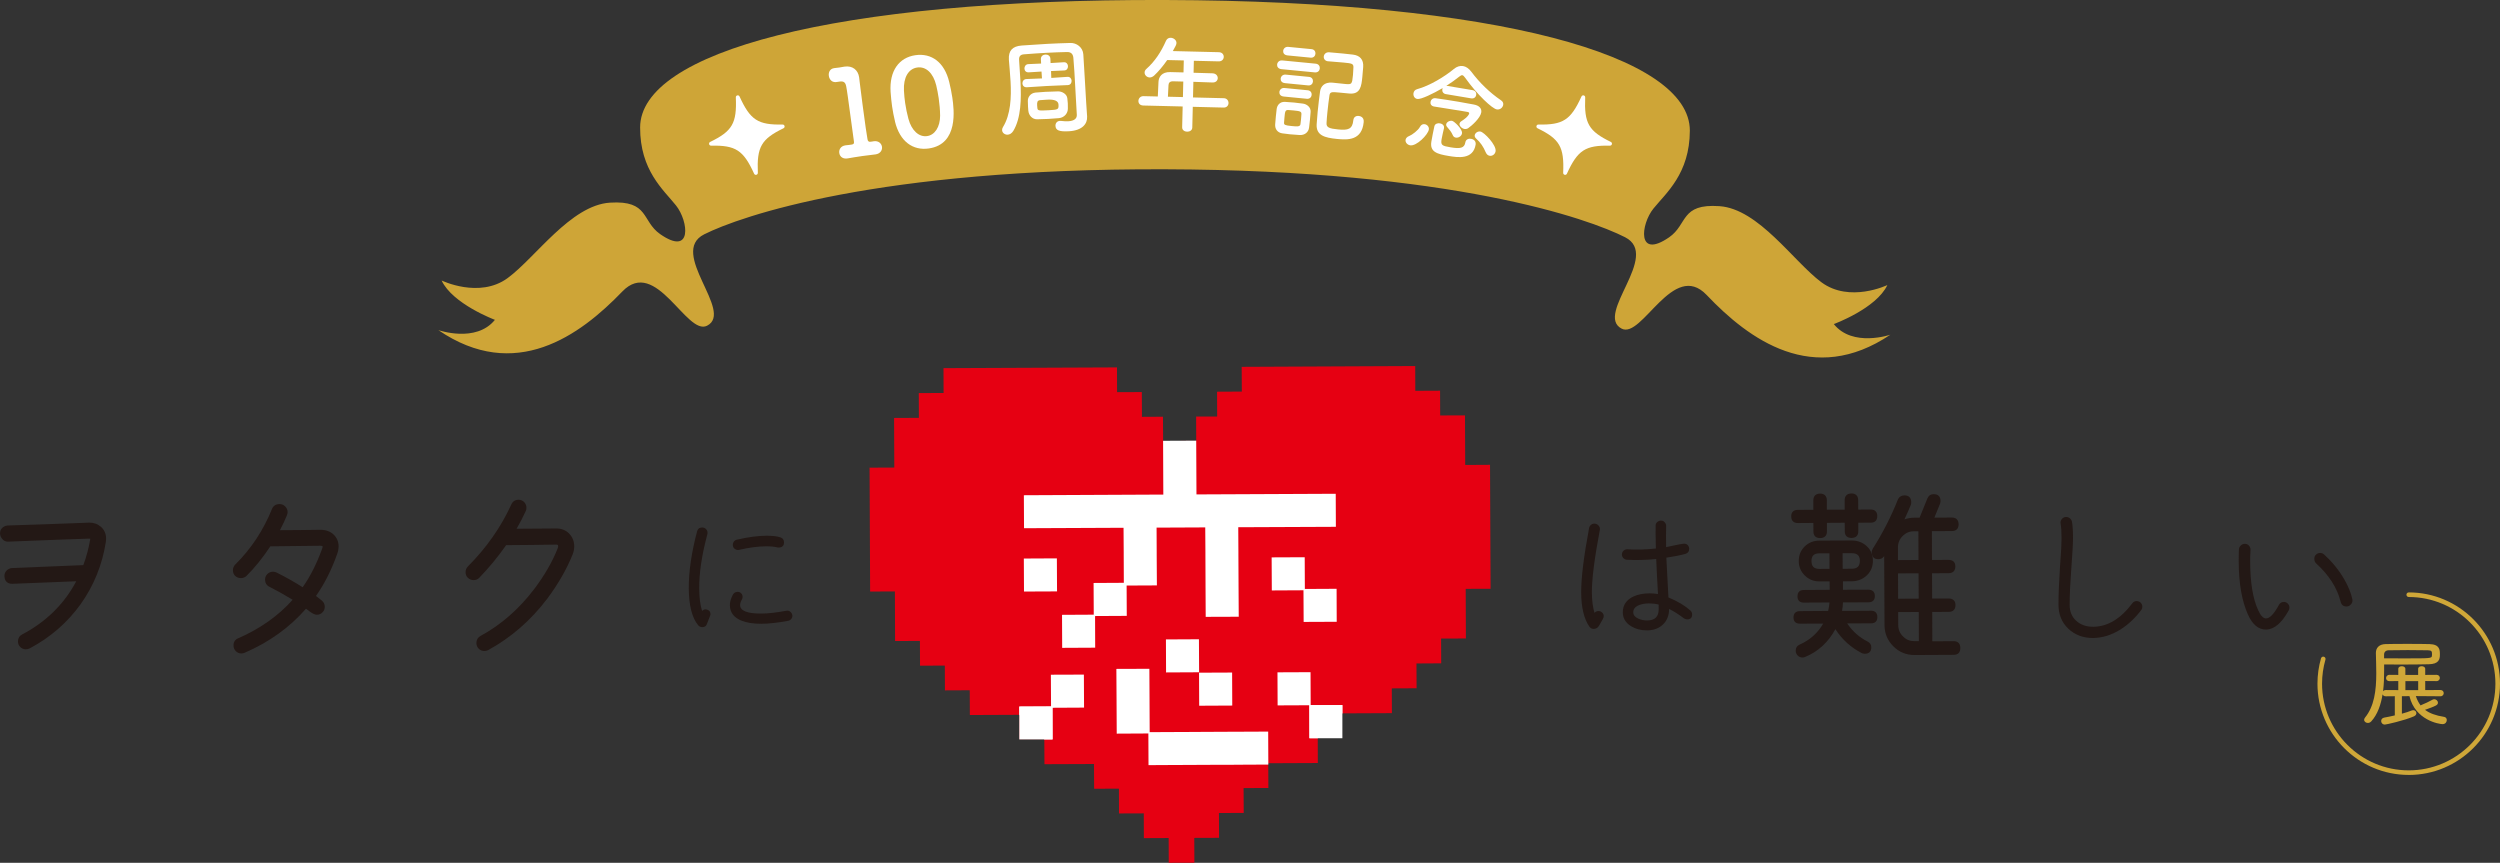<?xml version="1.0" encoding="UTF-8"?>
<svg id="_レイヤー_2" data-name="レイヤー_2" xmlns="http://www.w3.org/2000/svg" viewBox="0 0 891.31 307.62">
  <rect x="0" y="0" width="891.31" height="307.62" fill="#333333" stroke="none"/>
  <defs>
    <style>
      .cls-1 {
        fill-rule: evenodd;
      }

      .cls-1, .cls-2 {
        fill: #fff;
      }

      .cls-3 {
        fill: #231815;
      }

      .cls-4 {
        fill: #cea537;
      }

      .cls-5 {
        fill: #cfa738;
      }

      .cls-6 {
        fill: #e60012;
      }
    </style>
  </defs>
  <g id="_レイヤー_1-2" data-name="レイヤー_1">
    <g>
      <g>
        <path class="cls-4" d="M415.3,60.35c102.52.32,151.21,17.67,164.08,24.23,12.86,6.55-10.98,27.56-1.22,32.59,7.27,3.75,18.33-24.59,30.29-12.01,15.08,15.88,37.99,32.71,65.51,14.17,0,0-13.46,4.61-20.16-3.79,0,0,15.14-5.54,19.09-13.91,0,0-13.47,6.47-23.53-1.01-9.92-7.37-22.33-26.14-36.33-27.12-14.01-.97-11.23,6.48-17.97,11.12-11.59,7.97-10.07-4.69-5.57-10.26,4.5-5.57,12.93-12.42,12.98-27.76C602.55,19.94,534.26.38,415.49,0c-118.77-.38-187.19,18.75-187.27,45.42-.05,15.34,8.33,22.24,12.8,27.84,4.46,5.6,5.9,18.26-5.64,10.22-6.71-4.68-3.88-12.11-17.89-11.23-14.01.89-26.54,19.58-36.5,26.89-10.11,7.41-23.54.86-23.54.86,3.9,8.39,19,14.03,19,14.03-6.75,8.36-20.17,3.66-20.17,3.66,27.39,18.71,50.41,2.02,65.59-13.76,12.03-12.51,22.92,15.9,30.21,12.2,9.79-4.97-13.92-26.12-1.01-32.59,12.9-6.47,61.7-23.51,164.23-23.19"/>
        <g>
          <g>
            <path class="cls-2" d="M311.32,50.38s.13-.02.17-.02c1.76-.25,2.79.82,2.96,1.98.17,1.16-.57,2.45-2.28,2.7-.04,0-.13.02-.17.02-1.17.12-2.84.32-4.56.57-2.02.29-4.07.63-5.14.83-1.58.31-2.86-.42-3.08-1.92-.17-1.2.52-2.48,2.19-2.72.09-.01.13-.02.21-.03.48-.02,1.34-.15,1.98-.24.81-.12.95-.4.84-1.17-.65-4.81-1.55-11.6-2.16-15.85-.26-1.8-.45-3.13-.58-3.68-.24-1.32-.76-1.95-2.19-1.79l-1.03.15c-1.91.41-2.82-.99-2.98-2.15-.18-1.24.37-2.55,1.88-2.77.09-.01.13-.02.17-.02.51-.07,1.08-.11,1.68-.2.56-.08,1.11-.2,1.5-.26.13-.02.26-.04.38-.06,2.83-.41,4.81,1.19,5.19,3.81t.01.08c.11.77.21,2.03.44,3.62.47,3.57,1.1,8.82,1.9,14.31.19,1.33.43,2.7.63,4.03.09.64.37,1.04,1.06.94l.99-.14Z"/>
            <path class="cls-2" d="M319.1,43.34c-.44-1.82-.79-3.61-1.05-5.41-.24-1.67-.4-3.36-.53-5.14-.48-7.55,3-12.26,8.83-13.11,5.75-.83,10.35,2.49,12.07,9.55.44,1.86.85,3.73,1.11,5.58.6,4.16,2.27,16.58-8.37,18.12-5.71.83-10.35-2.49-12.08-9.6ZM335.17,41.19c-.02-1.92-.19-4.04-.5-6.15-.23-1.59-.54-3.16-.88-4.6-1.08-4.44-3.7-6.82-6.79-6.37s-4.96,3.52-4.72,8.22c.08,1.48.21,2.99.43,4.45.27,1.89.68,3.8,1.16,5.61,1.15,4.3,3.84,6.59,6.68,6.17,2.7-.39,4.62-3.17,4.63-7.33Z"/>
          </g>
          <g>
            <path class="cls-2" d="M387.58,41.51s0,.04,0,.07c.14,2.56-1.71,4.96-6.53,5.22-3.3.17-4.67-.27-4.75-1.91-.05-.89.5-1.74,1.58-1.79.11,0,.26-.01.41.01.97.1,1.8.17,2.5.13,2.26-.12,3.18-1.02,3.12-2.29-.84-15.77-1.03-18.14-1.23-20.36-.15-1.41-.89-2.07-2.27-2.04-2.41.05-4.79.14-7.17.27-2.71.14-5.45.33-8.23.55-1.3.11-1.74.84-1.68,1.91.01.26.02.48.04.74.11,2.04.31,4.45.45,7.01.32,6.12.24,13.05-2.56,17.66-.55.88-1.31,1.3-2.01,1.33-1,.05-1.93-.64-1.98-1.61-.02-.33.07-.71.31-1.1,2.78-4.5,3.01-10.65,2.71-16.22-.15-2.86-.44-5.52-.6-7.78v-.11c-.17-3.08,1.2-4.71,4.57-4.97,3.19-.24,6.12-.43,9.12-.59,2.63-.14,5.27-.24,8.21-.32,2.19-.08,4.47,1.51,4.64,4.07.4,5.45.72,12.95,1.01,17.03l.34,5.08ZM380.7,30.34l-7.46.32-7.12.45h-.04c-1,.06-1.52-.62-1.56-1.33-.04-.74.44-1.55,1.4-1.6h.04s5.53-.22,5.53-.22l-.17-2.45-4.52.28h-.04c-1,.05-1.48-.59-1.52-1.33-.04-.74.44-1.55,1.37-1.6h.04s4.53-.2,4.53-.2l-.08-1.6c-.05-1,.77-1.57,1.59-1.61.85-.05,1.73.43,1.79,1.43l.08,1.6,4.71-.29h.04c.93-.05,1.41.67,1.45,1.37.04.74-.37,1.51-1.29,1.56h-.04s-4.71.21-4.71.21l.09,2.45,5.75-.38h.04c.93-.05,1.41.67,1.45,1.37.04.74-.37,1.51-1.29,1.56h-.04ZM366.51,37.83c-.03-.52-.02-1.04-.06-1.82-.03-1.34.89-2.8,2.74-3.01.85-.08,2.15-.19,3.52-.26,1.63-.09,3.38-.14,4.49-.16,1.45-.04,3.17.95,3.33,2.47.08.78.14,1.3.17,1.81.03.52.02,1.04.02,1.82.02,1.71-1.24,3.23-3.17,3.44-1,.09-2.45.2-3.89.28-1.45.08-2.9.12-3.9.13-1.75.02-2.98-1.4-3.14-3.07-.04-.7-.1-1.15-.12-1.63ZM373.38,35.53c-1.04.06-2.04.11-2.6.18-1,.13-1.07.8-1.01,1.95.01.22.06.41.08.85.09.96.5.98,4.06.79,3.38-.18,3.56-.3,3.47-2.01q-.1-1.97-4-1.76Z"/>
            <path class="cls-2" d="M425.26,38.04l-.18,7.43c-.02,1-.93,1.5-1.86,1.48-.89-.02-1.77-.56-1.75-1.56l.18-7.43-14.04-.34c-1.23-.03-1.76-.82-1.74-1.64.02-.85.67-1.73,1.83-1.7l5.09.12c.03-1.23.1-2.6.24-5.23.08-1.67,1.13-3.54,4.17-3.47l4.75.12.1-4.27-5.91-.14c-1.5,2.19-3.19,4.16-4.67,5.54-.53.47-1.09.68-1.58.67-1-.02-1.84-.86-1.81-1.79.01-.45.21-.89.66-1.28,2.92-2.6,5.16-5.9,6.97-10.01.35-.77.99-1.09,1.66-1.07,1.04.02,2.1.83,2.07,1.87-.01.56-.33,1.18-1.3,2.87l16.42.4c1.19.03,1.76.86,1.74,1.68-.02.82-.63,1.62-1.82,1.59l-8.84-.21-.1,4.27c2.27.05,4.57.15,6.8.2,1.22.07,1.84.9,1.82,1.72-.02.82-.63,1.58-1.86,1.55h-.04c-2.15-.09-4.53-.19-6.79-.24l-.13,5.57,10.99.27c1.11.03,1.69.89,1.67,1.75-.02.82-.6,1.62-1.75,1.59l-10.99-.27ZM421.87,29.08l-3.6-.09c-1.26-.03-1.61.59-1.67,1.37-.06,1.15-.14,2.75-.21,4.12l5.35.13.13-5.53Z"/>
            <path class="cls-2" d="M463.34,48.14c-1.08-.07-2.26-.14-3.45-.26-1-.1-1.96-.23-2.8-.35-1.65-.27-2.58-1.56-2.46-3.19.09-.96.15-1.93.24-2.85.09-.92.21-1.81.29-2.62.17-1.4,1.19-2.65,2.97-2.55,1.04.06,2.15.13,3.26.24,1.11.11,2.18.25,3.14.38,1.4.17,2.86,1.32,2.74,2.92-.05.85-.14,1.85-.24,2.85-.1,1-.19,1.96-.31,2.77-.2,1.66-1.54,2.76-3.4,2.66ZM456.88,24.66c-1.18-.12-1.63-.91-1.56-1.65.08-.81.75-1.57,1.86-1.46l11.88,1.15c1.11.11,1.55.93,1.48,1.71-.07.78-.67,1.5-1.78,1.4l-11.88-1.15ZM457.62,34.4c-1.11-.11-1.56-.86-1.49-1.6.08-.78.75-1.53,1.78-1.43l8.32.81c1.04.1,1.48.89,1.41,1.67-.07.74-.67,1.47-1.7,1.37l-8.32-.81ZM458.08,29.63c-1.11-.11-1.56-.86-1.49-1.6.07-.78.75-1.53,1.78-1.43l8.32.81c1.04.1,1.48.89,1.41,1.67-.07.74-.66,1.47-1.7,1.37l-8.32-.81ZM458.97,19.74c-1.11-.11-1.56-.86-1.49-1.6.07-.78.75-1.53,1.78-1.43l8.32.81c1.04.1,1.48.89,1.41,1.67-.07.74-.67,1.47-1.7,1.37l-8.32-.81ZM463.85,42.51c.06-.67.13-1.33.14-1.85.02-.93-.53-1.06-2.86-1.29-.63-.06-1.29-.13-1.89-.15-1.04-.03-1.11.64-1.3,2.67-.06.67-.09,1.34-.15,1.89-.03.71.32.93,2.76,1.16,1.85.18,2.92.28,3.09-.63.09-.51.15-1.18.21-1.81ZM473.51,21.86c-1.15-.11-1.63-.94-1.55-1.72.08-.81.75-1.57,1.9-1.5,1.52.11,3.15.27,4.81.43,1.22.12,2.48.24,3.7.4,2.47.31,3.83,1.75,3.64,4.42-.05.93-.18,2.26-.3,3.48-.32,3.29-.66,6.36-4.69,5.97-1.22-.12-2.48-.24-3.66-.35-2.55-.25-3.18-.27-3.38,1.02-.23,1.62-.53,3.91-.74,6.09-.13,1.37-.26,2.7-.3,3.82-.07,1.49.9,1.92,4.19,2.23,3.44.33,5.05-.03,5.36-3.29.12-1.18,1.02-1.62,1.9-1.53.44.04,1.98.34,1.8,2.19-.64,6.58-5.62,6.4-9.51,6.02-4.4-.43-7.5-1.25-7.26-5.26.07-1.08.18-2.63.35-4.34.25-2.59.61-5.51.87-7.39.23-1.62,1.41-3.34,4.37-3.09,1.41.14,3.03.33,4.47.47,2.48.24,2.56.17,2.89-3.23.08-.85.13-1.74.16-2.75.01-1.27-.61-1.37-3.57-1.65-1.7-.17-3.48-.3-5.41-.45h-.04Z"/>
            <path class="cls-2" d="M501.12,49.84c.09-.51.48-1.05,1.32-1.36,1.01-.39,3.2-2.03,3.83-3.28.39-.76,1.04-1.03,1.7-.92.84.14,1.61.95,1.45,1.9-.31,1.87-4.4,6.01-6.67,5.63-1.06-.18-1.78-1.09-1.63-1.97ZM515.52,33.57c-1.03-.17-1.42-.99-1.3-1.69.03-.18.06-.37.16-.5-3.43,2.02-7.77,4.12-9.09,3.9-1.03-.17-1.5-1.16-1.35-2.07.1-.62.51-1.23,1.33-1.43,4.46-1.21,9.83-4.49,13.07-7.19,1.05-.88,2.2-1.21,3.26-1.04s2.05.83,2.94,2c2.92,3.92,6.68,7.56,10.61,10.21.68.45.88,1.05.78,1.64-.16.95-1.13,1.81-2.3,1.61-1.61-.27-6.87-5.11-11.29-11.31-.37-.51-.65-.82-.98-.88-.29-.05-.66.12-1.14.53-1.27,1.03-2.85,2.16-4.58,3.26.11-.02.23,0,.37.02l9.01,1.51c1.03.17,1.42.99,1.29,1.72-.12.73-.76,1.38-1.78,1.21l-9.01-1.51ZM511.28,37.98c-1.03-.17-1.38-.95-1.27-1.64.13-.77.81-1.45,1.8-1.32,2.03.26,5.22.76,8.19,1.26,2.12.36,4.13.73,5.52,1,1.86.35,2.82,1.41,2.58,2.81-.34,2.02-3.35,4.71-4.67,5.62-.42.27-.89.34-1.32.27-.99-.17-1.89-1.11-1.75-1.91.05-.29.25-.6.59-.81,2.66-1.7,2.82-2.69,2.84-2.76.05-.29-.1-.51-.58-.59-.48-.08-1.1-.19-1.83-.31-3-.5-7.66-1.25-10.05-1.61h-.04ZM514.81,45.73c-.29,1.27-.64,2.72-.84,3.85-.37,2.2.12,2.43,3.23,2.95,3.41.57,4.89.29,5.23-1.76.18-1.06,1.11-1.43,1.99-1.29,1.72.29,1.77,1.58,1.68,2.09-.9,5.39-6.27,4.6-9.6,4.04-4.14-.69-6.8-1.44-6.18-5.14,0-.04.01-.07.02-.11.26-1.58.67-3.58,1.04-5.29.2-.95,1.15-1.24,1.99-1.1.84.14,1.61.76,1.45,1.67,0,0,0,.04-.01.07ZM519.03,49.07c-.48-.08-.88-.37-1.09-.9-.46-1.09-1.21-2.01-2-2.9-.29-.31-.38-.66-.33-.96.13-.77,1.17-1.39,2.09-1.23.73.12,3.8,2.97,3.54,4.47-.17,1.03-1.3,1.67-2.21,1.51ZM529.68,54.29c-.74-1.86-1.89-3.56-3.46-4.95-.39-.37-.51-.76-.45-1.13.14-.81,1.08-1.48,2.03-1.32,1.32.22,5.78,4.85,5.41,7.05-.18,1.1-1.2,1.76-2.11,1.6-.59-.1-1.09-.48-1.41-1.25Z"/>
          </g>
        </g>
        <path class="cls-1" d="M279.34,45.73c-7.9,3.83-9.55,6.65-9.15,15.88.03.77-1.01,1.02-1.33.32-3.83-8.41-6.58-10.17-15.35-10-.75.01-.99-1-.32-1.33,7.9-3.83,9.55-6.65,9.15-15.88-.03-.77,1.01-1.02,1.33-.32,3.83,8.41,6.58,10.17,15.35,10,.75-.01.99,1,.32,1.33Z"/>
        <path class="cls-1" d="M548.16,45.73c7.9,3.83,9.55,6.65,9.15,15.88-.03.77,1.01,1.02,1.33.32,3.83-8.41,6.58-10.17,15.35-10,.75.01.99-1,.32-1.33-7.9-3.83-9.55-6.65-9.15-15.88.03-.77-1.01-1.02-1.33-.32-3.83,8.41-6.58,10.17-15.35,10-.75-.01-.99,1-.32,1.33Z"/>
      </g>
      <g>
        <g>
          <path class="cls-3" d="M571.51,220.6l-1.39,2.45c-.46.78-1.1,1.17-1.93,1.17-.63.02-1.12-.25-1.52-.77-1.93-2.77-2.91-6.82-2.94-12.21-.02-5.19.92-12.85,2.82-23,.12-.52.37-.93.8-1.22.43-.3.9-.42,1.45-.3.51.11.93.36,1.24.8.34.43.44.9.34,1.43-1.91,10.12-2.86,17.54-2.84,22.29.03,2.9.34,5.35.94,7.28.36-.45.84-.66,1.39-.67.54,0,.98.17,1.33.54.38.34.57.78.57,1.27,0,.35-.1.66-.27.94ZM601.57,220.82c-.48-.01-.89-.14-1.32-.45-1.74-1.32-3.46-2.41-5.18-3.28,0,2.31-.72,4.16-2.18,5.55-1.44,1.39-3.35,2.09-5.68,2.11-2.21,0-4.12-.52-5.75-1.53-1.93-1.22-2.89-2.84-2.9-4.89,0-2.58,1.28-4.49,3.83-5.68,1.6-.73,3.5-1.1,5.65-1.11,1.04,0,2.08.07,3.07.25-.29-5.09-.51-9.24-.63-12.49-3.63.37-7.1.44-10.46.26-.5-.03-.93-.25-1.3-.64-.34-.35-.5-.82-.47-1.33.03-.53.24-.96.62-1.3.38-.33.83-.49,1.34-.46,3.12.21,6.48.12,10.14-.28-.08-4.02-.12-6.73-.08-8.17,0-.48.17-.91.57-1.26.38-.33.83-.52,1.34-.52.53,0,.97.19,1.3.58.35.38.54.81.54,1.29-.06,2.69-.06,5.22-.01,7.59.29-.04,1.42-.27,3.39-.72,1.65-.34,2.66-.51,3.01-.51.52,0,.97.15,1.31.52.35.39.52.82.52,1.29,0,.98-.45,1.57-1.36,1.83-1.79.52-4.06.94-6.79,1.35.08,2.06.34,6.78.75,14.17,3.25,1.36,5.87,2.92,7.81,4.65.43.38.63.87.64,1.41,0,1.19-.58,1.76-1.76,1.78ZM591.36,217.31c0-.95,0-1.57-.02-1.76-1.06-.29-2.2-.42-3.37-.42h-.07c-1.3,0-2.51.21-3.54.6-1.39.58-2.07,1.43-2.07,2.58,0,.94.6,1.69,1.82,2.25.97.42,2.01.65,3.09.65,2.74,0,4.15-1.31,4.15-3.9Z"/>
          <g>
            <path class="cls-3" d="M646.51,186.43l.02,3.08c0,1.5.86,2.34,2.41,2.32,1.56,0,2.41-.85,2.41-2.36v-3.06s6.34-.04,6.34-.04l.02,3.07c0,1.52.86,2.35,2.41,2.35,1.55-.01,2.42-.84,2.41-2.36v-3.07s4.44-.01,4.44-.01c1.5,0,2.33-.84,2.33-2.38-.02-1.5-.85-2.32-2.34-2.32l-4.45.03-.02-3.36c0-1.54-.88-2.4-2.42-2.39-1.55.02-2.4.87-2.4,2.42v3.35s-6.35.02-6.35.02v-3.34c-.02-1.55-.88-2.41-2.43-2.4-1.55.03-2.39.88-2.39,2.42v3.35s-5.54.03-5.54.03c-1.51,0-2.36.83-2.34,2.34,0,1.52.85,2.36,2.36,2.36l5.55-.04Z"/>
            <path class="cls-3" d="M667.11,217.75l-10.38.05c.18-.9.3-1.94.34-3.02l9.08-.04c1.49,0,2.28-.8,2.28-2.24,0-1.45-.8-2.26-2.29-2.26l-9.08.03v-3.02s3.14-.01,3.14-.01c2.1-.02,3.88-.72,5.34-2.08,1.49-1.4,2.2-3.16,2.2-5.26,0-2.11-.77-3.86-2.23-5.21-1.49-1.34-3.29-2.01-5.39-2l-11.48.05c-2.08,0-3.87.73-5.24,2.1-1.4,1.38-2.11,3.13-2.1,5.18,0,2.07.75,3.79,2.18,5.18,1.42,1.4,3.16,2.11,5.22,2.08h3.6s.04,3,.04,3l-9.29.06c-1.42,0-2.2.82-2.2,2.26,0,1.45.79,2.24,2.21,2.24l9.19-.05c-.08,1.03-.24,2.04-.47,3.02l-10.07.07c-1.45,0-2.29.79-2.29,2.27,0,1.42.85,2.22,2.3,2.2l8.3-.03c-1.95,3.36-4.74,5.87-8.34,7.46-.97.41-1.47,1.18-1.47,2.25,0,.61.22,1.17.7,1.67.48.48,1.05.72,1.71.72.3,0,.6-.06.87-.17,4.69-1.9,8.33-5.26,10.87-9.94,2.37,3.68,5.53,6.56,9.44,8.55.33.13.66.23,1.04.23,1.5,0,2.33-.82,2.32-2.3,0-.93-.44-1.63-1.28-2.04-2.91-1.44-5.36-3.62-7.32-6.48l8.57-.04c1.41,0,2.19-.79,2.19-2.21,0-1.47-.8-2.28-2.2-2.28ZM660.16,202.77l-3.2.02-.03-5.56h3.18c2.04-.03,2.97.85,2.98,2.7,0,1.93-.91,2.83-2.93,2.84ZM648.63,197.27h3.61s.02,5.54.02,5.54l-3.61.02c-1.9,0-2.81-.89-2.81-2.81-.02-1.86.89-2.74,2.8-2.74Z"/>
            <path class="cls-3" d="M696.53,228.6l-7.61.03-.03-10.45,5.9-.04c1.55,0,2.4-.88,2.39-2.41,0-1.52-.87-2.35-2.41-2.35l-5.91.02-.04-9.02,5.9-.02c1.56-.01,2.41-.87,2.41-2.43,0-1.51-.86-2.33-2.42-2.32l-5.91.02-.03-10.26,7.14-.03c1.54-.02,2.4-.87,2.39-2.43-.03-1.55-.87-2.4-2.42-2.39l-6.22.02,2.06-5.06c.09-.3.13-.6.13-.89,0-1.56-.87-2.42-2.43-2.41-1.05,0-1.83.52-2.24,1.49l-2.8,6.9h-2.04c-1.14.02-2.26.22-3.35.6.92-2,1.67-3.73,2.28-5.18.09-.29.14-.6.14-.9,0-1.59-.85-2.47-2.36-2.47-1.2,0-2.05.57-2.46,1.62-2.39,6.01-5.39,11.87-8.89,17.36-.24.42-.4.86-.37,1.31,0,1.6.83,2.47,2.35,2.45.88,0,1.58-.35,2.08-1.09l.12,24.61c0,2.93,1.07,5.47,3.14,7.54,2.07,2.08,4.62,3.12,7.56,3.11l13.97-.07c1.53,0,2.37-.86,2.36-2.41,0-1.6-.85-2.47-2.4-2.46ZM684.08,218.19l.04,10.38-1.56.02c-1.62,0-2.95-.51-4.07-1.67-1.16-1.12-1.71-2.45-1.72-4.05l-.03-4.64,7.33-.04ZM684.01,204.4l.05,9.03-7.33.03-.04-9.03,7.32-.03ZM682.38,189.4h1.57s.04,10.25.04,10.25l-7.32.04v-4.43c-.03-1.62.5-2.97,1.63-4.12,1.14-1.17,2.46-1.73,4.08-1.73Z"/>
          </g>
          <path class="cls-3" d="M763.42,217.47c-2.2,2.91-4.71,5.26-7.5,7.01-3.17,1.97-6.4,2.95-9.7,2.98-3.54.02-6.49-1.11-8.85-3.34-2.34-2.24-3.49-5.13-3.47-8.68.01-3.62.19-8.05.54-13.34.4-5.07.55-8.48.55-10.23-.02-2.37-.12-4.08-.33-5.17-.1-.51,0-1.02.3-1.47.31-.48.76-.77,1.29-.88.56-.1,1.09,0,1.55.31.46.31.76.75.89,1.26.25,1.25.39,3.24.39,5.94,0,1.96-.21,5.5-.59,10.62-.4,5.23-.6,9.56-.61,13.02-.04,2.43.75,4.37,2.31,5.8,1.57,1.45,3.61,2.16,6.08,2.16,5.11-.03,9.77-2.81,13.96-8.38.37-.53.91-.78,1.56-.78.55,0,1.04.2,1.42.57.38.41.59.88.59,1.45,0,.4-.13.81-.37,1.17Z"/>
          <path class="cls-3" d="M816,217.59c-2.51,4.57-5.23,6.85-8.12,6.86-2.67.02-4.83-1.76-6.45-5.39-2.14-4.77-3.25-11.03-3.28-18.87,0-2.03.03-3.5.08-4.36.04-.56.28-1.03.74-1.41.43-.41.96-.58,1.52-.53.54.04,1.01.26,1.39.71.35.47.52.96.49,1.52-.11,1.5-.14,2.87-.13,4.06.02,7.48.95,13.21,2.8,17.24.9,2.05,1.84,3.06,2.83,3.06,1.31.03,2.86-1.56,4.62-4.81.38-.71.95-1.06,1.79-1.06.52-.01.98.19,1.37.59.4.42.59.86.59,1.44,0,.29-.07.64-.24.96ZM838.66,213.66c.13.68,0,1.27-.45,1.76-.44.55-.98.81-1.65.81-1.11,0-1.81-.59-2.09-1.77-1.21-4.86-4.12-9.4-8.7-13.59-.44-.41-.66-.96-.66-1.63,0-.59.16-1.1.58-1.48.41-.41.91-.61,1.5-.62.55,0,1.03.19,1.46.58,2.87,2.63,5.27,5.58,7.15,8.85,1.49,2.56,2.42,4.93,2.87,7.08Z"/>
        </g>
        <g>
          <path class="cls-3" d="M35.93,187.78c-1.11-.98-2.51-1.47-4.13-1.46-.13,0-.29.01-.41.03-12.66.48-22.05.81-28.68,1-.76.07-1.42.37-1.95.9-.55.56-.79,1.25-.74,2.02.04.76.34,1.43.88,2,.51.56,1.15.84,1.85.84h.18c15.63-.63,25.3-.97,28.7-1.07.3,0,.47,0,.55.02.01.06,0,.14-.03.26-.51,3.06-1.32,6.13-2.44,9.16l-25.42,1.04c-.77.05-1.43.38-1.97.93-.53.56-.78,1.26-.73,2.02.06,1.72,1.05,2.68,2.82,2.67l22.78-.9c-4.32,8.14-10.82,14.52-19.31,18.96-.98.52-1.47,1.4-1.47,2.5,0,.78.27,1.45.82,1.99.55.53,1.22.81,1.99.81.45,0,.9-.11,1.32-.31,7.33-3.87,13.46-9.18,18.19-15.76,4.73-6.61,7.76-14.12,9.02-22.31.05-.4.07-.78.08-1.12-.02-1.74-.67-3.18-1.9-4.24Z"/>
          <path class="cls-3" d="M120.73,194.86c0-1.74-.63-3.18-1.82-4.31-1.2-1.11-2.78-1.67-4.72-1.67-.81,0-3.39.03-7.73.1-2.71.04-4.92.05-6.65.04.98-1.86,1.82-3.67,2.5-5.35.13-.36.24-.73.23-1.09,0-.8-.3-1.46-.85-2.02-.56-.56-1.24-.84-2.04-.85-1.31.01-2.26.65-2.7,1.79-3.04,7.53-7.42,14.17-12.99,19.68-.63.58-.92,1.32-.92,2.19,0,.78.28,1.45.82,1.97,1.09,1.01,2.95,1.05,4.02-.02,2.93-2.9,5.8-6.46,8.5-10.54,4.3-.02,10.29-.09,17.75-.21.59,0,.91.11.91.32,0,.11-.05.35-.22.82-1.89,5.22-4.2,9.82-6.91,13.65-3.25-2.05-6.37-3.8-9.3-5.23-1.1-.55-2.42-.34-3.3.53-.54.56-.81,1.23-.81,1.99.02,1.19.55,2.06,1.56,2.55,2.61,1.32,5.39,2.86,8.27,4.63-5.08,5.72-11.6,10.33-19.36,13.7-1.13.44-1.72,1.34-1.71,2.57,0,.82.28,1.52.81,2.04.55.56,1.22.83,2,.83.4,0,.8-.1,1.17-.25,8.75-3.78,16.08-9.07,21.86-15.71.47.39.98.76,1.49,1.13.99.7,1.78,1.04,2.4,1.03.77,0,1.42-.28,1.97-.84.56-.54.83-1.2.83-1.98,0-.92-.37-1.68-1.04-2.24-.78-.62-1.45-1.16-2.09-1.64,3.04-4.32,5.55-9.31,7.5-14.83.37-.94.56-1.89.55-2.78Z"/>
          <path class="cls-3" d="M202.93,190.25c-1.2-1.25-2.79-1.86-4.67-1.84l-14.09.1c1.2-2.04,2.29-4.15,3.27-6.3.18-.37.25-.76.25-1.17,0-.82-.3-1.49-.83-2.06-.56-.54-1.24-.81-2-.81-1.16,0-2.07.57-2.56,1.67-3.66,8.03-8.86,15.47-15.48,22.1-.57.59-.84,1.27-.84,2.09,0,.8.28,1.46.86,2.01,1.15,1.06,2.95,1.05,3.99-.01,3.33-3.43,6.59-7.34,9.62-11.67,1.3,0,4.4-.02,9.29-.08,4.82-.07,7.66-.12,8.54-.12.65,0,.7.25.7.58.01.22-.06.47-.15.74-1.9,4.81-4.71,9.68-8.31,14.44-5.43,7.17-11.88,12.83-19.19,16.8-.97.52-1.48,1.39-1.49,2.53.01.8.3,1.5.83,2.04.55.54,1.22.81,1.99.81.52,0,.97-.11,1.37-.32,8.09-4.42,15.19-10.55,21.07-18.33,3.87-5.18,6.94-10.51,9.09-15.87.36-.92.54-1.87.53-2.82,0-1.79-.63-3.29-1.8-4.51Z"/>
          <path class="cls-3" d="M253.14,219.61l-1.13,2.91c-.27.71-.79,1.07-1.6,1.07-.65,0-1.15-.23-1.51-.69-2.19-2.68-3.29-7.04-3.34-13.13-.02-6.05.97-12.82,2.97-20.34.24-.9.83-1.37,1.82-1.37.51,0,.96.18,1.34.55.38.37.55.82.56,1.34,0,.17,0,.34-.04.45-1.98,7.36-2.96,13.81-2.92,19.34.01,3.31.35,6,1.02,8.06.56-.56,1.19-.69,1.94-.4.7.27,1.04.77,1.05,1.56,0,.22-.05.43-.16.65ZM282.47,219.23c.11.49,0,.97-.3,1.34-.29.43-.72.66-1.2.77-3.7.69-6.9,1.04-9.54,1.05-2.89.01-5.28-.37-7.18-1.15-2.68-1.14-4.02-2.96-4.03-5.51,0-1.18.37-2.41,1.07-3.72.38-.67.92-.98,1.72-1.01.46,0,.88.17,1.23.52.36.34.52.78.52,1.27,0,.35-.07.65-.24.91-.44.77-.66,1.44-.65,2.01,0,2.05,2.53,3.06,7.53,3.04,2.42,0,5.41-.35,8.95-1,.49-.12.96,0,1.35.3.4.29.65.7.77,1.2ZM277.59,195.21c-.22,0-.44-.02-.68-.09-.89-.22-2.13-.35-3.75-.34-2.91,0-6.13.44-9.65,1.26-.49.1-.96.03-1.4-.25-.44-.27-.7-.63-.8-1.14-.11-.52-.02-.96.24-1.42.27-.44.64-.7,1.15-.82,3.97-.91,7.46-1.39,10.44-1.41,2.21,0,3.87.18,5.02.55.89.29,1.35.89,1.36,1.79,0,1.25-.64,1.86-1.93,1.87Z"/>
        </g>
        <g>
          <path class="cls-5" d="M861.32,248.21c.41,1.26.99,2.38,1.7,3.3.07-.07.17-.14.27-.17,1.26-.51,2.52-1.09,4.02-1.91.2-.1.41-.14.58-.14.68,0,1.29.58,1.29,1.23,0,.88-.72,1.16-4.6,2.55,1.6,1.23,3.81,2.04,6.84,2.52.61.1.92.61.92,1.12,0,.72-.51,1.46-1.5,1.46-1.19,0-9.77-1.36-11.82-9.98l-2.69.03v6.23c1.36-.37,2.62-.78,3.54-1.16.17-.07.34-.1.51-.1.65,0,1.12.51,1.12,1.09,0,.41-.27.85-.88,1.12-3.54,1.53-9.91,2.93-10.35,2.93-.85,0-1.33-.65-1.33-1.26,0-.55.34-1.09,1.09-1.23.99-.17,2.35-.44,3.78-.78v-6.84l-3.2.03c-.65,0-1.02-.31-1.16-.72-.61,3.71-1.77,7.15-4.02,9.64-.37.41-.82.58-1.23.58-.72,0-1.33-.51-1.33-1.12,0-.24.1-.51.31-.78,3.27-4.02,4.02-9.5,4.02-15.87,0-2.42-.1-4.8-.14-7.15v-.07c0-1.7,1.06-3.07,3.44-3.13,2.18-.07,5.01-.07,7.8-.07s5.65,0,7.87.07c3.68.1,3.71,2.08,3.71,3.75s-.34,3.37-3.98,3.44c-2.69.07-6.3.1-9.91.1-2.08,0-4.12-.03-5.99-.03v2.11c0,2.45-.07,4.97-.37,7.39l-.03.1c.2-.27.55-.48,1.02-.48l4.43.03v-3.23l-3.13.03c-.85,0-1.23-.54-1.23-1.09,0-.58.41-1.16,1.23-1.16l3.13.03v-2.18c0-.61.61-.92,1.26-.92.61,0,1.26.31,1.26.92v2.18h4.56v-2.18c0-.61.61-.92,1.26-.92.61,0,1.26.31,1.26.92v2.18l4.02-.03c.78,0,1.19.55,1.19,1.12,0,.55-.41,1.12-1.19,1.12l-4.02-.03v3.23l5.41-.03c.78,0,1.19.55,1.19,1.12,0,.55-.41,1.12-1.19,1.12l-8.75-.07ZM856.86,234.73c9.77,0,10.11,0,10.18-.95.03-.17.03-.34.03-.51,0-1.06-.14-1.4-1.46-1.43-2.11-.03-4.67-.07-7.15-.07s-4.97.03-6.88.07c-.99.03-1.6.61-1.6,1.53v1.33c2.15.03,4.53.03,6.88.03ZM862.14,242.83h-4.56v3.23h4.56v-3.23Z"/>
          <path class="cls-5" d="M858.77,276.28c-17.94,0-32.54-14.6-32.54-32.54,0-3.07.43-6.12,1.27-9.04.13-.44.58-.69,1.02-.56.44.13.69.58.56,1.02-.8,2.78-1.21,5.67-1.21,8.59,0,17.04,13.86,30.9,30.9,30.9s30.9-13.86,30.9-30.9-13.86-30.9-30.9-30.9c-.45,0-.82-.37-.82-.82s.37-.82.82-.82c17.94,0,32.54,14.6,32.54,32.54s-14.6,32.54-32.54,32.54Z"/>
        </g>
        <g>
          <path class="cls-6" d="M522.58,209.94c2.93,0,5.89-.02,8.85-.03-.06-14.74-.13-29.47-.2-44.19-2.96.01-5.91.04-8.85.05-.02-5.89-.05-11.79-.08-17.68-2.94.01-5.89.02-8.84.03-.02-2.93-.03-5.89-.04-8.83-2.94.02-5.87.03-8.83.04-.01-2.94-.02-5.9-.03-8.83-20.62.09-41.25.19-61.87.29.02,2.92.03,5.87.05,8.82-2.95.02-5.9.04-8.83.04.02,2.95.03,5.9.04,8.84-2.93,0-4.55.02-7.5.02,0,2.87.02,5.71.03,8.57v.11s-11.8.05-11.8.05c-.03-2.97-.04-5.82-.06-8.67-2.93,0-4.55.02-7.49.04-.01-2.95-.02-5.89-.05-8.83-2.92,0-5.88.02-8.82.03,0-2.94-.02-5.89-.03-8.83-20.61.09-41.26.19-61.85.27,0,2.94.02,5.89.03,8.85-2.95,0-5.9.03-8.84.04,0,2.94.02,5.88.03,8.83-2.94.02-5.89.03-8.84.04.02,5.89.05,11.78.08,17.68-2.93,0-5.87.02-8.82.04.07,14.72.14,29.44.2,44.16,2.95,0,5.89-.02,8.83-.03.02,5.9.04,11.78.07,17.67,2.95,0,5.91-.02,8.85-.03,0,2.94.03,5.88.04,8.83,2.94-.01,5.91-.03,8.84-.04.02,2.94.03,5.89.04,8.84,2.95,0,5.9-.03,8.84-.04.02,2.94.03,5.89.04,8.83,5.88-.02,11.83-.05,17.72-.08v8.67h8.83v.11c.02,2.95.03,5.91.05,8.83,5.88-.02,11.76-.05,17.66-.07.03,2.93.04,5.91.05,8.82,2.93,0,5.88-.02,8.84-.03,0,2.96.02,5.91.03,8.84,2.94,0,5.89-.02,8.83-.03,0,2.93.02,5.89.03,8.83,2.95-.02,5.9-.03,8.84-.04,0,2.94.02,5.9.03,8.83,1.54,0,3.05-.01,4.58-.02,1.53,0,3.04,0,4.56-.01-.01-2.96-.03-5.9-.04-8.84,2.96-.01,5.89-.02,8.83-.03,0-2.95-.02-5.89-.03-8.84,2.94-.02,5.88-.04,8.83-.04-.02-2.94-.04-5.9-.05-8.85,2.96-.01,5.91-.03,8.84-.04,0-2.76-.03-5.55-.04-8.34v-.48s0,0,0,0h0,0s0,0,0,0c5.89-.03,11.77-.06,17.67-.08,0-2.93-.02-5.89-.03-8.93h8.65v-8.77h.12s0,0,0,0h0c5.9-.03,11.77-.05,17.67-.08,0-2.92-.03-5.9-.04-8.83,2.95-.01,5.9-.02,8.84-.04-.01-2.95-.03-5.9-.04-8.84,2.95-.02,5.88-.03,8.82-.05,0-2.94-.02-5.89-.04-8.83,2.95,0,5.9-.02,8.84-.03-.03-5.9-.05-11.78-.07-17.68Z"/>
          <g>
            <path class="cls-1" d="M426.47,157.09h.01l.09,19.18,49.65-.23.05,11.78-34.8.15.05,8.83v.99s.05,10.31.05,10.31v.48s.07,11.3.07,11.3l-11.78.04-.06-11.3v-.47s-.04-10.3-.04-10.3v-1s-.06-8.82-.06-8.82l-17.35.08.04,8.83v.99s.07,10.78.07,10.78l-10.79.05.05,10.81-11.3.06.04,11.28-11.77.06-.05-11.77,11.31-.06-.06-11.3,10.78-.06-.04-9.8v-.99s-.06-8.83-.06-8.83l-35.48.16-.06-11.76,49.72-.24s-.09-19.07-.08-19.17l11.8-.05ZM469.82,263.19h-2.97s-.06-11.75-.06-11.75l-11.29.05-.05-11.79,11.79-.05.05,11.78,11.29-.05v2.93M452.17,272.59l-8.83.04-.98.02-10.33.03h-.46s-10.32.05-10.32.05h-.98s-10.8.06-10.8.06l-.05-11.29-11.28.06-.06-11.29v-.48s-.07-11.31-.07-11.31l11.77-.04.06,11.3v.49s.05,10.8.05,10.8l10.32-.05h.98s10.33-.06,10.33-.06h.46s10.33-.05,10.33-.05h.98s8.85-.04,8.85-.04l.05,11.28M363.43,254.85l-.02-2.94,11.31-.06-.06-11.3,11.77-.04.06,11.77-11.28.06.05,11.28h-2.93M376.86,210.85l-11.78.05-.06-11.77,11.78-.06.06,11.78ZM415.73,239.74l-.05-11.77,11.77-.06.06,11.77-11.79.06ZM439.33,251.55l-11.79.06-.05-11.78,11.79-.05.05,11.77ZM476.55,221.68l-11.77.05-.06-11.28-11.29.06-.06-11.79,11.79-.05.05,11.31,11.32-.06.04,11.77Z"/>
            <rect class="cls-2" x="363.41" y="251.9" width="11.85" height="11.72"/>
            <rect class="cls-2" x="466.85" y="251.38" width="11.74" height="11.82"/>
          </g>
        </g>
      </g>
    </g>
  </g>
</svg>
